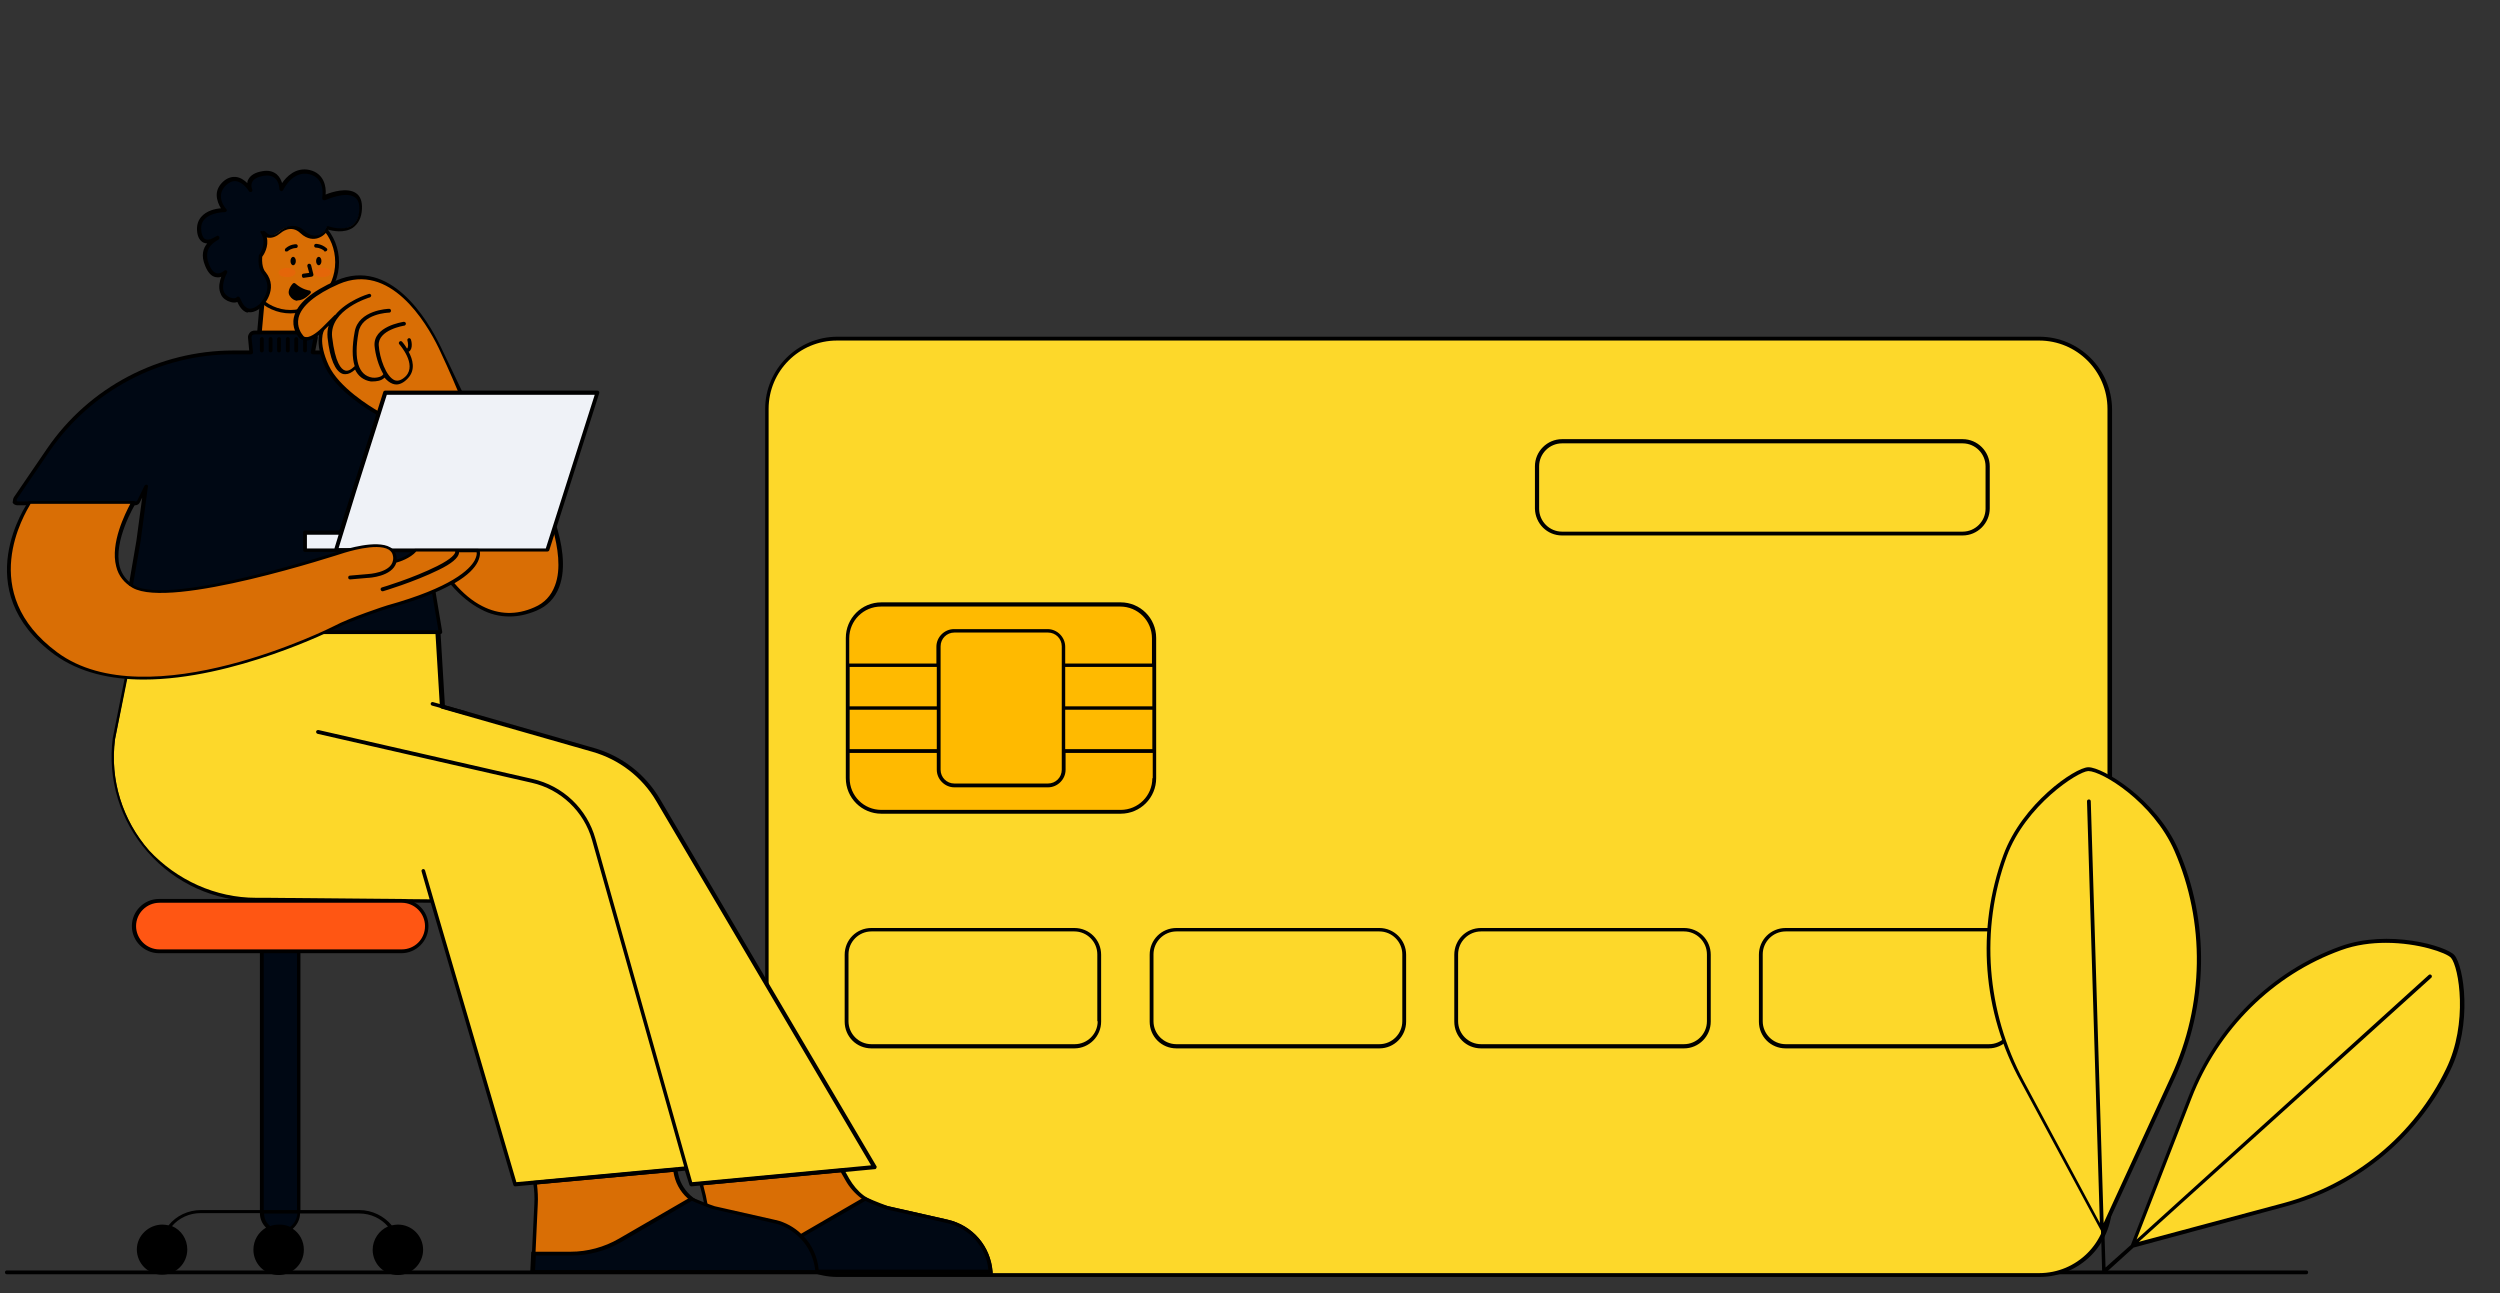 <?xml version="1.0" encoding="utf-8"?>
<!-- Generator: Adobe Illustrator 25.3.1, SVG Export Plug-In . SVG Version: 6.00 Build 0)  -->
<svg version="1.1" id="Layer_1" xmlns="http://www.w3.org/2000/svg" xmlns:xlink="http://www.w3.org/1999/xlink" x="0px" y="0px"
	 viewBox="0 0 654.1 338.3" style="enable-background:new 0 0 654.1 338.3;" xml:space="preserve">
<rect x="0" y="0" width="654.1" height="338.3" fill="#333333" stroke="none"/>
<style type="text/css">
	.st0{fill-rule:evenodd;clip-rule:evenodd;}
	.st1{fill-rule:evenodd;clip-rule:evenodd;fill:#FDD82A;}
	.st2{fill-rule:evenodd;clip-rule:evenodd;fill:#FFBA00;}
	.st3{fill-rule:evenodd;clip-rule:evenodd;fill:#D96E05;}
	.st4{fill-rule:evenodd;clip-rule:evenodd;fill:#000814;}
	.st5{fill-rule:evenodd;clip-rule:evenodd;fill:#FF5613;}
	.st6{opacity:0.3;fill-rule:evenodd;clip-rule:evenodd;fill:#FF5613;enable-background:new    ;}
	.st7{fill-rule:evenodd;clip-rule:evenodd;fill:#EFF2F7;}
</style>
<g id="Master_x2F_Scenes_x2F_Payment">
	<path id="Floor" class="st0" d="M603.4,333.4H1.8c-0.3,0-0.5-0.2-0.5-0.5s0.2-0.5,0.5-0.5h601.6c0.3,0,0.5,0.2,0.5,0.5
		S603.7,333.4,603.4,333.4"/>
	<g id="Payment" transform="translate(281, 228) scale(1 1)">
		<g id="Payment_x2F_Credit_Card">
			<g id="Credit-Card" transform="translate(100, 115)">
				<path class="st1" d="M152.6-9.4h-314.5c-10.2,0-18.4-8.2-18.4-18.4v-208.2c0-10.2,8.2-18.4,18.4-18.4h314.5
					c10.2,0,18.4,8.2,18.4,18.4v208.2C171-17.6,162.7-9.4,152.6-9.4"/>
				<path id="Fill-3" class="st2" d="M-87.8-130.6h-62.6c-4.9,0-8.8-3.9-8.8-8.8v-36.7c0-4.9,3.9-8.8,8.8-8.8h62.6
					c4.9,0,8.8,3.9,8.8,8.8v36.7C-79-134.5-83-130.6-87.8-130.6"/>
				<path id="Fill-5" class="st0" d="M-79.5-169.4h-22.8v-4.4c0-2.5-2.1-4.6-4.6-4.6h-24.5c-2.5,0-4.6,2.1-4.6,4.6v4.4h-22.8v-6.6
					c0-4.6,3.7-8.3,8.3-8.3h62.6c4.6,0,8.3,3.7,8.3,8.3V-169.4z M-102.3-158.2h22.8v-10.3h-22.8V-158.2z M-102.3-147h22.8v-10.3
					h-22.8V-147z M-134.9-141.6v-32.3c0-2,1.6-3.6,3.6-3.6h24.5c2,0,3.6,1.6,3.6,3.6v32.3c0,2-1.6,3.6-3.6,3.6h-24.5
					C-133.3-138-134.9-139.6-134.9-141.6L-134.9-141.6z M-79.5-139.4c0,4.6-3.7,8.3-8.3,8.3h-62.6c-4.6,0-8.3-3.7-8.3-8.3v-6.6h22.8
					v4.4c0,2.5,2.1,4.6,4.6,4.6h24.5c2.5,0,4.6-2.1,4.6-4.6v-4.4h22.8V-139.4z M-158.7-147h22.8v-10.3h-22.8V-147z M-158.7-158.2
					h22.8v-10.3h-22.8V-158.2z M-78.5-176.1c0-5.2-4.2-9.3-9.3-9.3h-62.6c-5.2,0-9.3,4.2-9.3,9.3v36.7c0,5.2,4.2,9.3,9.3,9.3h62.6
					c5.2,0,9.3-4.2,9.3-9.3V-176.1z M145.4-75.8c0,3.3-2.7,6-6,6H86.2c-3.3,0-6-2.7-6-6v-17.5c0-3.3,2.7-6,6-6h53.1c3.3,0,6,2.7,6,6
					V-75.8z M139.3-100.2H86.2c-3.9,0-7,3.1-7,7v17.5c0,3.9,3.1,7,7,7h53.1c3.9,0,7-3.2,7-7v-17.5
					C146.4-97.1,143.2-100.2,139.3-100.2L139.3-100.2z M65.6-75.8c0,3.3-2.7,6-6,6H6.5c-3.3,0-6-2.7-6-6v-17.5c0-3.3,2.7-6,6-6h53.1
					c3.3,0,6,2.7,6,6V-75.8z M59.6-100.2H6.5c-3.9,0-7,3.1-7,7v17.5c0,3.9,3.1,7,7,7h53.1c3.9,0,7-3.2,7-7v-17.5
					C66.6-97.1,63.5-100.2,59.6-100.2L59.6-100.2z M-14.1-75.8c0,3.3-2.7,6-6,6h-53.1c-3.3,0-6-2.7-6-6v-17.5c0-3.3,2.7-6,6-6h53.1
					c3.3,0,6,2.7,6,6V-75.8z M-20.1-100.2h-53.1c-3.9,0-7,3.1-7,7v17.5c0,3.9,3.1,7,7,7h53.1c3.9,0,7-3.2,7-7v-17.5
					C-13.1-97.1-16.3-100.2-20.1-100.2L-20.1-100.2z M-93.8-75.8c0,3.3-2.7,6-6,6H-153c-3.3,0-6-2.7-6-6v-17.5c0-3.3,2.7-6,6-6h53.1
					c3.3,0,6,2.7,6,6V-75.8z M-99.9-100.2H-153c-3.9,0-7,3.1-7,7v17.5c0,3.9,3.1,7,7,7h53.1c3.9,0,7-3.2,7-7v-17.5
					C-92.9-97.1-96-100.2-99.9-100.2L-99.9-100.2z M21.7-221c0-3.3,2.7-6,6-6h104.8c3.3,0,6,2.7,6,6v11.1c0,3.3-2.7,6-6,6H27.7
					c-3.3,0-6-2.7-6-6V-221z M27.7-202.9h104.8c3.9,0,7.1-3.2,7.1-7.1V-221c0-3.9-3.2-7.1-7.1-7.1H27.7c-3.9,0-7.1,3.2-7.1,7.1v11.1
					C20.7-206,23.8-202.9,27.7-202.9L27.7-202.9z M170.4-27.8c0,9.9-8,17.9-17.9,17.9h-314.5c-9.9,0-17.9-8-17.9-17.9v-208.2
					c0-9.9,8-17.9,17.9-17.9h314.5c9.9,0,17.9,8,17.9,17.9V-27.8z M152.6-254.9h-314.5c-10.4,0-18.9,8.5-18.9,18.9v208.2
					c0,10.4,8.5,18.9,18.9,18.9h314.5c10.5,0,19-8.5,19-18.9v-208.2C171.5-246.4,163-254.9,152.6-254.9L152.6-254.9z"/>
			</g>
		</g>
	</g>
	
		<g id="Plant" transform="translate(725.5, 404.5) scale(-1, 1) translate(-725.5, -404.5) translate(584, 220) scale(0.99 1.003)">
		<g id="Plant_x2F_Small_Leaves">
			<g id="Small-Leaves" transform="translate(41, 235.001)">
				<path id="Fill-1" class="st1" d="M216.2-207c-12.8-4.6-27.7,0.1-29.5,2.2c-2.2,2.4-4.8,17.4,1.2,29.6
					c8.6,17.5,24.5,30.2,43.3,35.3l40.2,10.7L256.1-168C249-186.1,234.5-200.5,216.2-207 M304.9-231.2c-5-13.5-18.9-22.4-21.9-22.5
					c-3.5-0.1-17.4,7.9-23.3,21.1c-8.4,18.9-7.9,40.6,0.9,59.3l18.7,40l21.1-38.8C310.2-190.2,312.1-211.8,304.9-231.2"/>
				<path id="Fill-3_1_" class="st0" d="M279.8-135.3l3.4-110c0-0.3-0.2-0.5-0.5-0.5h0c-0.3,0-0.5,0.2-0.5,0.5l-3.4,110L261-173.5
					c-8.8-18.8-9.1-40.3-0.9-58.9c5.7-12.8,19.2-20.8,22.7-20.8c0,0,0,0,0.1,0c2.7,0.1,16.5,8.9,21.5,22.2
					c7.1,19.1,5.4,40.5-4.5,58.7L279.8-135.3z M231.3-140.5c-18.9-5-34.6-17.8-43-35c-5.9-11.9-3.4-26.6-1.3-29
					c1.2-1.3,8.6-3.9,17.2-3.9c3.8,0,7.9,0.5,11.8,1.9c18,6.4,32.5,20.6,39.6,38.7l14.5,36.8L192.9-200c-0.2-0.2-0.5-0.2-0.7,0
					c-0.2,0.2-0.2,0.5,0,0.7l77.3,68.9L231.3-140.5z M305.3-231.3c-5-13.4-18.9-22.8-22.4-22.9c0,0,0,0-0.1,0
					c-3.7,0-17.8,8.2-23.7,21.4c-8.4,18.9-8,40.6,0.9,59.7l18.6,39.9l-0.3,9.5l-6.7-5.9l-15.2-38.6c-7.3-18.5-21.9-32.8-40.2-39.3
					c-12.7-4.5-27.9-0.1-30.1,2.3c-2.5,2.9-4.9,18,1.1,30.1c8.6,17.4,24.5,30.4,43.6,35.5l40.1,10.7l7.5,6.7c0,0,0,0,0.1,0
					c0,0,0,0,0.1,0c0,0,0.1,0,0.1,0c0,0,0,0,0.1,0h0c0.1,0,0.1,0,0.2,0c0,0,0,0,0,0c0,0,0.1-0.1,0.1-0.1c0,0,0,0,0,0c0,0,0,0,0-0.1
					c0,0,0-0.1,0.1-0.1c0,0,0-0.1,0-0.1c0,0,0,0,0-0.1l0.3-10.6l21.1-38.7C310.9-190.3,312.5-212,305.3-231.3L305.3-231.3z"/>
			</g>
		</g>
	</g>
	
		<g id="Master_x2F_Character_x2F_Sitting_1_" transform="translate(270.402, 355) scale(-1, 1) translate(-270.402, -355) translate(70.402, 123) scale(1 1)">
		<g id="Master_x2F_Character_x2F_Sitting">
			<g id="Lower_Body_Sitting" transform="translate(17, 227) scale(1 1)">
				<g id="Lower_Body_Sitting_x2F_Office_Chair">
					<g id="Office-Chair" transform="translate(12, 69)">
						<path id="Pants" class="st1" d="M405.7-254.4h-79l-1.2,20.3l-39.5,11.3c-7.1,2-13.2,6.8-17,13.2l-56.6,96l48,4.5l1.3-4.2
							l44.8,4.2l21.7-74.1l43.2-0.4h2.9c22.5,0,39.9-19.8,37-42.1L405.7-254.4z"/>
						<path id="Skin" class="st3" d="M301.5-109.6l-36.7-3.4l-0.3,1.4c-0.6,2.5-2,4.7-4,6.2c-1.1,0.9-2.4,1.5-3.8,1.9
							c0.3-2,0.7-4,1.3-5.9l-36.9-3.5l-1.3,2.4c-1,1.8-2.3,3.3-3.9,4.6v0c-1.7,1.3-3.7,2.3-5.8,2.7l-16.3,3.7
							c-6.3,1.4-10.9,6.8-11.4,13.2H302l-0.8-17.7C301.1-105.8,301.2-107.7,301.5-109.6"/>
						<path id="Fill-5_1_" class="st0" d="M182.8-86.7h118.7l-0.8-17.2c-0.1-1.7,0-3.5,0.2-5.2l-35.7-3.3l-0.2,1
							c-0.6,2.6-2.1,4.9-4.2,6.5c-1.2,0.9-2.5,1.6-4,2l-0.7,0.2l0.1-0.8c0.3-1.8,0.7-3.6,1.2-5.4l-36-3.4l-1.2,2.1
							c-1,1.8-2.4,3.4-4.1,4.7c-1.8,1.4-3.9,2.3-6,2.8L193.7-99C187.8-97.6,183.4-92.8,182.8-86.7L182.8-86.7z M302.5-85.7H181.7
							l0-0.5c0.5-6.7,5.2-12.2,11.8-13.7l16.3-3.7c2-0.5,4-1.4,5.6-2.6c1.6-1.2,2.8-2.7,3.8-4.4l1.5-2.7l37.9,3.6l-0.2,0.6
							c-0.5,1.6-0.9,3.3-1.2,5c1.1-0.4,2-0.9,2.9-1.6c1.9-1.5,3.3-3.6,3.8-5.9l0.4-1.9l37.7,3.5l-0.1,0.5c-0.3,1.8-0.4,3.7-0.3,5.5
							L302.5-85.7z"/>
						<path id="Fill-7" class="st0" d="M319.7-231.9c-0.2,0-0.4-0.1-0.5-0.4c-0.1-0.3,0.1-0.5,0.3-0.6l8.6-2.4
							c0.3-0.1,0.5,0.1,0.6,0.3c0.1,0.3-0.1,0.5-0.3,0.6l-8.6,2.4C319.8-231.9,319.7-231.9,319.7-231.9"/>
						<path id="Fill-9" class="st0" d="M374.4-184.1h-2.9l-42.5,0.4l2.1-7.3c0.1-0.3-0.1-0.5-0.3-0.6c-0.3-0.1-0.5,0.1-0.6,0.3
							l-4,13.7c0,0,0,0,0,0l-19.9,67.9l-43.9-4.1l24.1-85.4c2.1-7.5,8.2-13.3,15.8-15l56-12.8c0.3-0.1,0.4-0.3,0.4-0.6
							c-0.1-0.3-0.3-0.4-0.6-0.4l-56,12.8c-8,1.8-14.3,7.8-16.5,15.7l-25.3,89.8l-46.8-4.4l56.2-95.3c3.7-6.3,9.7-10.9,16.7-12.9
							l39.5-11.3c0.2-0.1,0.3-0.2,0.4-0.4l1.2-19.8h78.1l5.7,28.2c1.4,10.5-1.9,21.1-8.9,29.1C395.1-188.7,385-184.1,374.4-184.1z
							 M406.2-254.5c0-0.2-0.2-0.4-0.5-0.4h-79c-0.3,0-0.5,0.2-0.5,0.5l-1.2,19.9L286-223.3c-7.3,2.1-13.4,6.8-17.3,13.4l-56.6,96
							c-0.1,0.1-0.1,0.3,0,0.5c0.1,0.2,0.2,0.3,0.4,0.3l48,4.5c0,0,0,0,0,0c0,0,0,0,0,0c0,0,0,0,0,0c0.1,0,0.2,0,0.3-0.1
							c0,0,0,0,0,0c0.1-0.1,0.1-0.1,0.2-0.2l1.2-3.8l44.4,4.1c0,0,0,0,0,0c0.2,0,0.4-0.1,0.5-0.4l21.6-73.8l42.8-0.4h2.9
							c10.9,0,21.2-4.7,28.4-12.9c7.2-8.2,10.5-19,9.1-29.8L406.2-254.5z"/>
						<path id="Shoes" class="st4" d="M301.8-91H292c-4.5,0-8.9-1.2-12.8-3.5l-18.7-10.9c-2.3,1.1-6,2.4-6,2.4L239-99.5
							c-2.8,0.6-5.2,2-7.1,3.9l-16.8-9.8c-2.3,1.1-6,2.4-6,2.4l-15.5,3.5c-6.3,1.4-10.9,6.8-11.4,13.2h45.4v0v0H302L301.8-91z"/>
						<path id="Combined-Shape" class="st0" d="M260.5-105.9l19,11c3.8,2.2,8.2,3.4,12.6,3.4h10.3l0.3,5.8H181.7l0-0.5
							c0.5-6.7,5.2-12.2,11.8-13.7l15.5-3.5c0,0,3.6-1.3,5.9-2.4l0.2-0.1l16.7,9.7c1.8-1.7,4.1-3,6.6-3.6c0,0,0.1,0,0.1,0
							c0.1,0,0.3-0.1,0.4-0.1l15.5-3.5c0,0,2.4-0.8,4.5-1.7c0.5-0.2,1-0.4,1.4-0.6L260.5-105.9z M215-104.8
							c-2.3,1.1-5.6,2.3-5.8,2.3L193.7-99c-5.9,1.3-10.3,6.2-10.9,12.2l44.4,0c0.3-3.3,1.7-6.4,3.9-8.7L215-104.8z M260.4-104.8
							c-0.1,0-0.2,0.1-0.3,0.1c-0.9,0.4-1.8,0.8-2.7,1.1c-0.1,0-0.2,0.1-0.2,0.1c-0.3,0.1-0.5,0.2-0.8,0.3c-0.4,0.1-0.7,0.3-1,0.4
							c0,0,0,0-0.1,0c-0.2,0.1-0.4,0.2-0.6,0.2c0,0,0,0,0,0c-0.1,0-0.1,0-0.1,0L239.1-99l-0.4,0.1c0,0,0,0-0.1,0
							c-2.4,0.6-4.6,1.9-6.4,3.7l-0.3,0.3l0,0c-2.1,2.2-3.4,5-3.8,8.2l73.3,0l-0.2-3.8H292c-4.6,0-9.1-1.2-13.1-3.5L260.4-104.8z"/>
						<path id="Fill-17" class="st5" d="M399.7-170.1h-63.4c-3.6,0-6.6-2.9-6.6-6.6s2.9-6.6,6.6-6.6h63.4c3.6,0,6.6,2.9,6.6,6.6
							S403.4-170.1,399.7-170.1"/>
						<path id="Fill-19" class="st4" d="M368-96.7L368-96.7c-2.7,0-4.8-2.2-4.8-4.8v-68.6h9.6v68.6C372.8-98.9,370.7-96.7,368-96.7"
							/>
						<path id="Fill-21" class="st0" d="M370.7-98.2c-0.7-0.3-1.5-0.4-2.4-0.4c-1,0-2,0.2-2.8,0.6c-1.1-0.8-1.8-2.1-1.9-3.5h8.7
							C372.3-100.1,371.7-99,370.7-98.2L370.7-98.2z M363.7-102.4h8.7v-67.2h-8.7V-102.4z M330.2-176.7c0-3.3,2.7-6.1,6.1-6.1h63.4
							c3.3,0,6.1,2.7,6.1,6.1c0,3.3-2.7,6.1-6.1,6.1h-63.4C332.9-170.6,330.2-173.3,330.2-176.7L330.2-176.7z M398.9-98.6
							c-0.6,0-1.1,0.1-1.6,0.2c-2-2.5-5.1-4-8.5-4h-15.4v-67.2h26.4c3.9,0,7.1-3.2,7.1-7.1s-3.2-7.1-7.1-7.1h-63.4
							c-3.9,0-7.1,3.2-7.1,7.1s3.2,7.1,7.1,7.1h26.4v67.2h-15.4c-3.4,0-6.5,1.6-8.5,4c-0.5-0.1-1.1-0.2-1.6-0.2
							c-3.7,0-6.6,3-6.6,6.6s3,6.6,6.6,6.6c3.7,0,6.6-3,6.6-6.6c0-2.7-1.7-5.1-4-6.1c1.8-2.1,4.5-3.4,7.5-3.4h15.5
							c0,1.6,0.8,3,1.9,4c-1.8,1.2-2.9,3.2-2.9,5.5c0,3.7,3,6.6,6.6,6.6c3.7,0,6.6-3,6.6-6.6c0-2.5-1.3-4.6-3.3-5.8
							c1-1,1.6-2.3,1.6-3.8h15.5c3,0,5.7,1.3,7.5,3.4c-2.4,1-4,3.4-4,6.1c0,3.7,3,6.6,6.6,6.6c3.7,0,6.6-3,6.6-6.6
							S402.5-98.6,398.9-98.6L398.9-98.6z"/>
					</g>
				</g>
			</g>
			<g id="Head" transform="translate(193, 182) scale(1 1)">
				<g id="Head_x2F_Embarrassed">
					<path id="Path-2" class="st3" d="M194.2-211.2c2.4-1.7,3.3-6.1,2.9-13.2c3.7,1.9,7.6,1.3,11.7-2l1.4,15.1
						c-2.8,3.6-5.7,5.2-8.7,4.8C198.6-206.8,196.1-208.4,194.2-211.2z"/>
					<path id="Path-2-Copy" d="M208.5-227.8c-3.9,3.3-7.6,4-11.2,2c-0.3-0.2-0.7,0.1-0.7,0.6c0.4,7.2-0.5,11.6-2.7,13.3
						c-0.2,0.2-0.3,0.6-0.1,0.8c2,3,4.6,4.8,7.7,5.1c3.1,0.4,6.2-1.4,9.1-5.2c0.1-0.1,0.1-0.3,0.1-0.4l-1.4-15.7
						C209.2-227.8,208.8-228,208.5-227.8z M208.2-225.9l1.3,14.3l0.1-0.2c-2.7,3.6-5.5,5.1-8.3,4.8l-0.3,0c-2.5-0.4-4.5-1.7-6.2-4
						l-0.1-0.2l0.1-0.1c2-2,2.9-6,2.7-12.2l0-0.6l0.1,0.1c3.3,1.4,6.8,0.8,10.4-1.8L208.2-225.9z"/>
					<g id="Embarrassed" transform="translate(7, 5)">
						<path id="Skin_1_" class="st3" d="M194.4-228.5c-6.7,0-12.2-5.8-12.2-13c0-7.2,5.5-13,12.2-13c6.7,0,12.2,5.8,12.2,13
							C206.6-234.3,201.1-228.5,194.4-228.5z"/>
						<path id="Fill-3_2_" class="st0" d="M194.4-253.9c-6.5,0-11.7,5.6-11.7,12.5c0,6.9,5.3,12.5,11.7,12.5
							c6.5,0,11.7-5.6,11.7-12.5C206.1-248.3,200.9-253.9,194.4-253.9 M194.4-228c-7,0-12.7-6-12.7-13.4s5.7-13.4,12.7-13.4
							c7,0,12.7,6,12.7,13.4S201.4-228,194.4-228"/>
						<path id="Fill-9_1_" class="st0" d="M191-237.3C191-237.3,190.9-237.3,191-237.3l-2.1-0.3c-0.1,0-0.3-0.1-0.4-0.2
							c-0.1-0.1-0.1-0.3-0.1-0.4l0.6-2.4c0.1-0.3,0.3-0.4,0.6-0.4c0.3,0.1,0.4,0.3,0.4,0.6l-0.5,1.8l1.5,0.2c0.3,0,0.5,0.3,0.4,0.6
							C191.4-237.5,191.2-237.3,191-237.3"/>
						<path id="Fill-11" class="st0" d="M194.4-241.7c0,0.6-0.3,1.1-0.7,1.1c-0.4,0-0.7-0.5-0.7-1.1s0.3-1.1,0.7-1.1
							C194.1-242.8,194.4-242.3,194.4-241.7"/>
						<path id="Fill-13" class="st0" d="M187.7-241.7c0,0.6-0.3,1.1-0.7,1.1s-0.7-0.5-0.7-1.1s0.3-1.1,0.7-1.1
							S187.7-242.3,187.7-241.7"/>
						<path id="Fill-15" class="st0" d="M195.4-244.2c-0.1,0-0.2,0-0.3-0.1c-1-0.8-2-0.8-2.1-0.8c-0.3,0-0.5-0.2-0.5-0.5
							c0-0.3,0.2-0.5,0.5-0.5c0.1,0,1.5,0,2.7,1.1c0.2,0.2,0.2,0.5,0.1,0.7C195.7-244.2,195.6-244.2,195.4-244.2"/>
						<path id="Fill-17_1_" class="st0" d="M185.3-244.2c-0.1,0-0.3-0.1-0.4-0.2c-0.2-0.2-0.2-0.5,0.1-0.7c1.3-1.1,2.7-1.1,2.7-1.1
							c0.3,0,0.5,0.2,0.5,0.5c0,0.3-0.2,0.5-0.5,0.5c0,0,0,0,0,0c-0.1,0-1.1,0-2.1,0.8C185.6-244.2,185.5-244.2,185.3-244.2"/>
						<path id="Fill-19_1_" class="st0" d="M193.5-235.5c-1.9,1.8-3.9,2-3.9,2s2.9,3.2,4.6,0.6C194.9-234,193.5-235.5,193.5-235.5"
							/>
						<path id="Fill-21_1_" class="st0" d="M190.6-233.3c0.6,0.4,1.3,0.9,2,0.8c0.5,0,0.9-0.3,1.2-0.8c0.3-0.4-0.1-1.1-0.4-1.6
							C192.3-234,191.3-233.5,190.6-233.3 M192.5-231.4c-1.7,0-3.2-1.7-3.3-1.8c-0.1-0.1-0.2-0.3-0.1-0.5c0.1-0.2,0.2-0.3,0.4-0.3
							c0,0,1.8-0.2,3.6-1.8c0.2-0.2,0.5-0.2,0.7,0c0.1,0.1,1.7,1.8,0.8,3.2c-0.5,0.8-1.2,1.2-1.9,1.3
							C192.6-231.4,192.6-231.4,192.5-231.4"/>
						<path id="Combined-Shape_1_" class="st6" d="M195.3-239.9c1.2,0,2.2,0.5,2.2,1.2s-1,1.2-2.2,1.2c-1.2,0-2.2-0.5-2.2-1.2
							S194-239.9,195.3-239.9z M186-239.9c1.2,0,2.2,0.5,2.2,1.2s-1,1.2-2.2,1.2s-2.2-0.5-2.2-1.2S184.8-239.9,186-239.9z"/>
					</g>
				</g>
			</g>
			<g id="Hair_1_" transform="translate(144, 149) scale(1 1)">
				<g id="Hair_x2F_Short_Curly">
					<g id="Short-Curly" transform="translate(50, 27)">
						<path id="Hair" class="st4" d="M207.8-238.4c0,0-1.7,2.5-4.5,0c0,0-3-2.8-5.9,0c-2.9,2.8-6.2,0.7-6.5-1.2c0,0-8.2,2.9-8.7-4.8
							c-0.5-7.7,9.7-3,9.7-3s-1.2-5.6,3.6-6.8c4.8-1.2,7.5,4.3,7.5,4.3s0-4.8,4.8-4c4.8,0.8,3.3,4.2,3.3,4.2s3.1-5,6.6-1.7
							c3.5,3.3,0,7,0,7s7.6,0,6.6,5.8c-0.7,4.5-4.7,1.5-4.7,1.5c-0.1,0.3,4.8,1.8,2.7,7.2c-1.8,4.6-4.8,1.8-4.8,1.8s2.9,5.2-0.7,7
							c0,0-1.8,1-2.7,0c0,0-1.6,5.6-5.9,1.9c0,0-4.3-4.2-0.9-8.4c0,0,1.3-1.2,1-4.5C208.3-232,205.6-235.1,207.8-238.4"/>
						<path id="Fill-3_3_" class="st0" d="M208.2-238.1c-1.9,2.9,0.4,5.7,0.4,5.8c0.1,0.1,0.1,0.2,0.1,0.3c0.4,3.5-1.1,4.8-1.1,4.9
							c-3,3.8,0.8,7.5,0.9,7.7c1.1,0.9,2.1,1.3,2.9,1.1c1.5-0.4,2.1-2.7,2.2-2.7c0.1-0.2,0.2-0.3,0.4-0.4c0.2,0,0.4,0,0.5,0.2
							c0.5,0.5,1.7,0.1,2-0.1c0.7-0.4,1.2-0.9,1.4-1.6c0.6-2-0.9-4.7-0.9-4.7c-0.1-0.2-0.1-0.5,0.1-0.6c0.2-0.2,0.5-0.1,0.6,0
							c0,0,1,0.9,2,0.7c0.8-0.2,1.5-1,2-2.3c1.6-4-1-5.6-2.1-6.3c-0.4-0.2-0.7-0.4-0.6-0.8c0-0.2,0.2-0.3,0.3-0.4
							c0.2-0.1,0.3,0,0.5,0.1c0.5,0.3,1.9,1.2,2.8,0.8c0.6-0.2,0.9-0.9,1.1-1.9c0.2-1.3,0-2.4-0.7-3.2c-1.7-2-5.4-2-5.4-2
							c-0.2,0-0.4-0.1-0.5-0.3c-0.1-0.2,0-0.4,0.1-0.5c0.1-0.1,3.1-3.4,0-6.3c-0.8-0.7-1.6-1.1-2.5-1c-1.9,0.2-3.4,2.5-3.4,2.6
							c-0.1,0.2-0.4,0.3-0.7,0.2c-0.2-0.1-0.3-0.4-0.2-0.6c0,0,0.5-1,0-2c-0.4-0.8-1.4-1.3-2.9-1.6c-1.3-0.2-2.3,0-3,0.6
							c-1.2,1-1.2,2.9-1.2,2.9c0,0.2-0.2,0.4-0.4,0.5c-0.2,0.1-0.5-0.1-0.6-0.3c-0.1-0.2-2.5-5.2-6.9-4.1c-4.3,1.1-3.3,6-3.3,6.2
							c0,0.2,0,0.4-0.2,0.5c-0.1,0.1-0.4,0.1-0.5,0.1c-0.1,0-5.4-2.5-7.8-0.8c-0.9,0.6-1.3,1.7-1.2,3.3c0.1,2,0.8,3.3,1.9,4.1
							c2.3,1.5,6,0.3,6.1,0.2c0.1,0,0.3,0,0.4,0c0.1,0.1,0.2,0.2,0.2,0.3c0.1,0.7,0.9,1.6,2,2c1.2,0.4,2.5,0,3.6-1
							c2.6-2.5,5.4-1.1,6.6,0c0.8,0.7,1.6,1.1,2.3,1c0.9-0.1,1.4-0.9,1.5-0.9c0.2-0.2,0.5-0.3,0.7-0.1
							C208.3-238.7,208.4-238.4,208.2-238.1L208.2-238.1C208.2-238.1,208.2-238.1,208.2-238.1L208.2-238.1
							C208.2-238.1,208.2-238.1,208.2-238.1L208.2-238.1C208.2-238.1,208.2-238.1,208.2-238.1L208.2-238.1
							C208.2-238.1,208.2-238.1,208.2-238.1L208.2-238.1C208.2-238.1,208.2-238.1,208.2-238.1L208.2-238.1
							C208.2-238.1,208.2-238.1,208.2-238.1C208.2-238.1,208.2-238.1,208.2-238.1L208.2-238.1L208.2-238.1
							C208.2-238.1,208.2-238.1,208.2-238.1C208.2-238.1,208.2-238.1,208.2-238.1 M210.9-217.3c-0.9,0-2-0.5-3-1.4
							c-0.1-0.1-4.6-4.6-1-9.1c0.1-0.1,1.1-1.1,0.9-4c-0.4-0.5-1.8-2.7-1.2-5.1c-0.2,0.1-0.3,0.1-0.5,0.1c-1,0.1-2-0.3-3.1-1.2
							c-0.1-0.1-2.7-2.4-5.2,0c-1.9,1.8-3.7,1.6-4.6,1.3c-1.2-0.4-2.2-1.3-2.6-2.2c-1.2,0.3-4.2,1-6.5-0.5c-1.4-1-2.3-2.6-2.4-4.9
							c-0.1-2,0.4-3.4,1.6-4.2c2.3-1.5,6.2-0.3,7.9,0.4c-0.2-2.2,0.5-5.5,4.1-6.4c3.7-0.9,6.2,1.8,7.3,3.4c0.2-0.7,0.6-1.6,1.4-2.3
							c1-0.8,2.2-1.1,3.8-0.8c1.8,0.3,3,1,3.6,2.1c0.2,0.3,0.3,0.7,0.3,1c0.7-0.7,1.8-1.5,3-1.6c1.2-0.1,2.3,0.3,3.3,1.2
							c1.1,1,1.7,2.2,1.7,3.5c0,1.4-0.6,2.7-1.1,3.5c1.4,0.1,3.8,0.6,5.2,2.3c0.9,1.1,1.2,2.4,1,4c-0.2,1.4-0.8,2.3-1.7,2.7
							c-0.3,0.1-0.6,0.2-0.9,0.2c1,1.2,1.7,3.1,0.5,5.9c-0.7,1.7-1.6,2.7-2.7,2.9c-0.6,0.1-1.1,0.1-1.5-0.1c0.4,1.1,0.8,2.7,0.3,4.1
							c-0.3,1-0.9,1.7-1.9,2.2c-0.1,0-1.5,0.8-2.6,0.3c-0.4,0.9-1.2,2.4-2.6,2.8C211.5-217.4,211.2-217.3,210.9-217.3"/>
					</g>
				</g>
			</g>
			<g id="Accesories" transform="translate(193, 182) scale(1 1)">
				<g id="Accesories_x2F_No_Accesory">
				</g>
			</g>
			<g id="Facial_Hair" transform="translate(193, 182) scale(1 1)">
				<g id="Facial_Hair_x2F_No_Facial_Hair">
				</g>
			</g>
			<g id="Upper_Body" transform="translate(58, 111) scale(1 1)">
				<g id="Upper_Body_x2F_Computer">
					<g id="Computer" transform="translate(74, 93)">
						<path id="Laptop" class="st7" d="M235.9-183c2.3-2.2,8.6-0.7,11.3,0h11.4v-4.6h-9.3l-11.6-36.6h-55.5l13.1,41.2H235.9z"/>
						<path id="Blouse" class="st4" d="M224.9-172.2c3.1,1.3,7.1,2.7,12,4.1c0,0,9.7,3.2,13.8,5.4c0.4,0.2,1.3,0.6,2.5,1.2l0,0
							h-30.1L224.9-172.2z M271.7-240c0.7,0,1.3,0.6,1.3,1.3l0,0.1l-0.4,3.8h4.7c19.2,0,37.1,9.4,48.1,25l0.3,0.5l8.6,12.6
							c0.4,0.6,0,1.3-0.6,1.4l-0.1,0h-30.9c-0.3,0-0.6-0.1-0.7-0.4l-0.1-0.1l-1.9-3.9l1.9,14.2l2,11.9c-0.1,0.1-0.3,0.2-0.4,0.3
							c-10,5.6-55.1-9.3-55.1-9.3s-0.4-0.1-1-0.3l-0.2,0h11.4v-4.6h-9.3l-9.9-31.2c1.9-1.1,10.4-6.2,13.3-12.3
							c0.6-1.3,1-2.4,1.3-3.5l0.1-0.3h2.5l-0.7-3.7c0-0.2,0-0.4,0-0.6c1.2,0.8,2.7,1.3,3.6,0.3c0.2-0.3,0.5-0.6,0.7-0.9l0.1-0.2
							H271.7z M235.9-183c-0.4,0.4-0.7,0.9-0.8,1.5c-0.1,0.6-0.1,1.1,0,1.5c0,0-3.4-0.8-5.2-2.8l-0.2-0.2H235.9z"/>
						<path id="Skin_2_" class="st3" d="M239.4-218.8c1.9-1.1,10.4-6.2,13.3-12.3c3.2-6.9,1-9.8,1-9.8s4.1,4.1,5.8,2
							c1.8-2,4.5-8.2-9.5-14.2c-14-6.1-23.7,10.9-26.7,17c-0.9,1.9-3.1,6.5-5.7,11.9h20.1L239.4-218.8z M330.6-195.4h-27.2
							c0,0,10,16.4,0,22c-10,5.6-55.1-9.3-55.1-9.3s-12.2-4-13.2,1.1c-0.1,0.6-0.1,1.1,0,1.5c0,0-3.7-0.8-5.4-3h-34.4l-2-6.1
							c-2.1,7-3.7,17.8,5,21.5c8.7,3.8,16,0,21.9-7c3.5,2,8.8,4.2,16.8,6.4c0,0,9.7,3.2,13.8,5.4c4.1,2.2,49.9,23.9,72.9,6.8
							C346.8-173,330.6-195.4,330.6-195.4L330.6-195.4z"/>
						<path id="Fill-11_1_" class="st0" d="M255.4-239.4c-0.1,0.3-0.2,0.7-0.1,1l0.6,3.1h-1.8c-0.1,0.3-0.1,0.7-0.2,1h2.7
							c0.1,0,0.3-0.1,0.4-0.2c0.1-0.1,0.1-0.3,0.1-0.4l-0.7-3.7c0-0.1,0-0.2,0-0.3C256-239.1,255.7-239.2,255.4-239.4"/>
						<path id="Fill-13_1_" class="st0" d="M217.2-224.2h0.3c0.1-0.1,0.1-0.2,0.2-0.3C217.5-224.4,217.4-224.3,217.2-224.2"/>
						<path id="Fill-15_1_" class="st0" d="M223.6-235.9c3.4-7,12.8-22.5,26.1-16.8c6.2,2.7,9.9,5.8,10.6,8.9c0.5,2.3-0.7,4-1.2,4.6
							c-0.2,0.3-0.5,0.4-0.8,0.4c-1.4,0.1-3.5-1.8-4.2-2.5v0l-3.2-3.2c-0.1-0.1-0.1-0.1-0.2-0.1c-3-3.7-8.4-5.4-8.8-5.5
							c-0.3-0.1-0.5,0.1-0.6,0.3s0.1,0.5,0.3,0.6c0.1,0,10.7,3.2,9.9,10.4c-0.8,6.8-2.4,8.4-3.3,8.7c-0.7,0.3-1.6-0.1-2.6-1.1
							c0.7-2.2,0.7-5.2,0-9c-1-5.7-8.7-6-9-6c-0.3,0-0.5,0.2-0.5,0.5s0.2,0.5,0.5,0.5c0.1,0,7.2,0.2,8,5.2c1.3,7.2,0,11.2-3.6,11.8
							c-0.6,0.1-2.4,0-2.9-0.9c0,0,0,0,0,0c1.3-2.2,2.1-5.2,2.3-7.4c0.4-5.1-7.2-6.2-7.6-6.3c-0.3,0-0.5,0.1-0.6,0.4
							c0,0.3,0.1,0.5,0.4,0.6c0.1,0,7,1.1,6.7,5.2c-0.2,3.2-1.9,8.2-4.2,9.1c-0.9,0.3-1.9-0.1-2.9-1.1c-2.9-3.1,1.6-8.2,1.7-8.3
							c0.2-0.2,0.2-0.5,0-0.7c-0.2-0.2-0.5-0.2-0.7,0c-0.1,0.1-0.7,0.8-1.3,1.8c-0.4-0.3-0.3-1.4-0.1-2.1c0.1-0.3-0.1-0.5-0.3-0.6
							c-0.3-0.1-0.5,0.1-0.6,0.3c-0.1,0.2-0.7,2.4,0.5,3.2c0,0,0,0,0.1,0c-1.1,2-1.9,4.8,0.2,7c1.1,1.2,2.2,1.6,3,1.6
							c0.4,0,0.7-0.1,1-0.2c0.8-0.3,1.5-0.9,2.1-1.6c0.8,0.9,2.3,1,3.1,1c0.3,0,0.5,0,0.5,0c1.9-0.3,3.3-1.4,4.1-3.1
							c0.9,0.8,1.7,1.2,2.5,1.2c0.3,0,0.6,0,0.8-0.1c1.9-0.7,3.3-3.9,3.9-9.5c0.1-1.1,0-2.2-0.3-3.1l1.1,1.1c0.2,0.2,1.8,3-1.1,9.3
							c-2.7,5.8-10.9,10.8-13,12l0.3,1c1.8-1,10.6-6.2,13.6-12.5c1.9-4.1,1.9-6.8,1.6-8.5c1,0.8,2.4,1.6,3.6,1.5
							c0.6,0,1.2-0.3,1.6-0.7c0.6-0.7,2-2.7,1.4-5.4c-0.8-3.5-4.5-6.7-11.1-9.6c-14-6.1-23.8,10-27.3,17.3
							c-0.9,1.9-3.2,6.6-5.8,12.1h1.1C220.6-229.5,222.7-234,223.6-235.9 M323.4-156.3c-23.7,17.5-71.9-6.6-72.4-6.9
							c-4.1-2.2-13.5-5.3-13.9-5.4c-16.9-4.7-21.6-9.4-22.9-11.8c-0.5-1-0.6-1.7-0.5-2.1h4.6c0,0.1,0,0.2,0,0.2
							c0.2,1.3,2,2.8,5.3,4.4c6.5,3.2,14.6,5.6,14.6,5.6c0,0,0.1,0,0.1,0c0.2,0,0.4-0.1,0.5-0.4c0.1-0.3-0.1-0.5-0.3-0.6
							c-0.1,0-8.1-2.4-14.5-5.6c-4-2-4.6-3.2-4.7-3.6c0-0.1,0-0.1,0-0.2h10.2c1.6,1.8,4.4,2.7,5.2,2.9c1.1,3.7,7.2,4,7.5,4l4.6,0.4
							c0,0,0,0,0,0c0.3,0,0.5-0.2,0.5-0.5c0-0.3-0.2-0.5-0.5-0.5l-4.6-0.4c-0.1,0-6-0.3-6.6-3.5c-0.1-0.4-0.1-0.9,0-1.3
							c0.1-0.7,0.5-1.2,1.1-1.6c3.2-1.9,11.4,0.8,11.5,0.8c1.9,0.6,45.5,14.9,55.5,9.2c2.2-1.3,3.7-3.1,4.3-5.6
							c1.6-6.1-2.4-13.9-3.7-16.4h26.1C331.9-192.6,344.7-172,323.4-156.3 M331-195.7c-0.1-0.1-0.2-0.2-0.4-0.2h-27.2
							c-0.2,0-0.3,0.1-0.4,0.3c-0.1,0.2-0.1,0.4,0,0.5c0.1,0.1,5.8,9.6,4.1,16.3c-0.6,2.2-1.9,3.8-3.8,5c-9.7,5.5-54.3-9.2-54.7-9.3
							c-0.4-0.1-8.7-2.8-12.3-0.7c-0.9,0.5-1.4,1.3-1.6,2.2c-0.1,0.3-0.1,0.6-0.1,1c-1.1-0.3-3.3-1.2-4.4-2.6
							c-0.1-0.1-0.2-0.2-0.4-0.2h-16.4c-0.2,0-0.4,0.1-0.5,0.3c0,0.1-0.4,1.3,0.5,3.1c0.8,1.6,2.5,3.5,6.1,5.6
							c-2.2,2.6-4.7,4.7-7.3,6c-4.3,2.2-8.9,2.4-13.6,0.3c-2.6-1.1-4.4-3-5.4-5.7c-1.7-4.4-0.7-10.1,0.5-14.6L193-190
							c-1.5,4.7-2.9,11.4-0.9,16.6c1.1,2.9,3.1,5,6,6.2c2.4,1,4.7,1.5,7,1.5c2.6,0,5.1-0.6,7.5-1.9c2.7-1.4,5.3-3.5,7.8-6.4
							c3.6,2,8.9,4.1,16.5,6.2c0.1,0,9.7,3.2,13.8,5.3c0.4,0.2,26.6,13.3,50.1,13.3c8.6,0,16.8-1.8,23.3-6.5
							C347.2-172.6,331.2-195.4,331-195.7"/>
						<path id="Fill-18" class="st0" d="M334.7-197l-8.6-12.6c-11-16.1-29.3-25.7-48.8-25.7h-4.1l0.3-3.2c0.1-0.5-0.1-1-0.4-1.4
							c-0.3-0.4-0.8-0.6-1.3-0.6h-11.2c-0.2,0.4-0.3,0.7-0.5,1h11.7c0.2,0,0.4,0.1,0.6,0.2c0.1,0.2,0.2,0.4,0.2,0.6l-0.4,3.8
							c0,0.1,0,0.3,0.1,0.4c0.1,0.1,0.2,0.2,0.4,0.2h4.7c19.2,0,37.1,9.5,48,25.3l8.6,12.6c0.1,0.2,0.1,0.3,0,0.4
							c0,0.1-0.1,0.2-0.3,0.2h-30.9c-0.1,0-0.3-0.1-0.3-0.2l-1.9-3.9c-0.1-0.2-0.4-0.3-0.6-0.3c-0.2,0.1-0.4,0.3-0.3,0.5l1.9,14.2
							l2.1,12.1c0,0,0,0,0.1,0c0.3-0.2,0.6-0.4,0.9-0.5l-2-11.7l-1.5-11.2l0.6,1.2c0.2,0.5,0.7,0.8,1.2,0.8h1.1
							c-0.2-0.3-0.3-0.5-0.3-0.5h27.2c0,0,0.1,0.2,0.3,0.5h2.6c0.5,0,1-0.3,1.2-0.7C335-196.1,335-196.6,334.7-197L334.7-197z
							 M223.7-162.1l1.7-10c-0.3-0.1-0.6-0.3-0.9-0.4l-1.8,10.8c0,0.1,0,0.3,0.1,0.4c0.1,0.1,0.2,0.2,0.4,0.2h31.2
							c-0.8-0.4-1.6-0.7-2.1-1H223.7z M269.9-238.8c-0.3,0-0.5,0.2-0.5,0.5v3c0,0.3,0.2,0.5,0.5,0.5s0.5-0.2,0.5-0.5v-3
							C270.4-238.6,270.1-238.8,269.9-238.8L269.9-238.8z M267.6-238.8c-0.3,0-0.5,0.2-0.5,0.5v3c0,0.3,0.2,0.5,0.5,0.5
							c0.3,0,0.5-0.2,0.5-0.5v-3C268.1-238.6,267.9-238.8,267.6-238.8L267.6-238.8z M265.4-238.8c-0.3,0-0.5,0.2-0.5,0.5v3
							c0,0.3,0.2,0.5,0.5,0.5s0.5-0.2,0.5-0.5v-3C265.9-238.6,265.6-238.8,265.4-238.8L265.4-238.8z M260.9-238.8
							c-0.3,0-0.5,0.2-0.5,0.5v3c0,0.3,0.2,0.5,0.5,0.5s0.5-0.2,0.5-0.5v-3C261.4-238.6,261.1-238.8,260.9-238.8L260.9-238.8z
							 M263.1-238.8c-0.3,0-0.5,0.2-0.5,0.5v3c0,0.3,0.2,0.5,0.5,0.5c0.3,0,0.5-0.2,0.5-0.5v-3C263.6-238.6,263.4-238.8,263.1-238.8
							L263.1-238.8z M258.6-238.8c-0.3,0-0.5,0.2-0.5,0.5v3c0,0.3,0.2,0.5,0.5,0.5c0.3,0,0.5-0.2,0.5-0.5v-3
							C259.1-238.6,258.9-238.8,258.6-238.8L258.6-238.8z"/>
						<path id="Fill-20" class="st0" d="M258.1-187.1v3.6h-7.2l-1.1-3.6H258.1z M213.3-183h16.4c0.1,0.2,0.3,0.3,0.5,0.5h5.3
							c0.3-0.4,0.6-0.8,1.1-1h-41l-12.8-40.2h54.4l8,25.2v0l4.6,14.9h-4.7c1.8,0.4,3.2,0.8,3.2,0.8s0.2,0.1,0.5,0.2h9.8
							c0.3,0,0.5-0.2,0.5-0.5v-4.6c0-0.3-0.2-0.5-0.5-0.5h-9l-11.5-36.3c-0.1-0.2-0.3-0.3-0.5-0.3h-55.5c-0.2,0-0.3,0.1-0.4,0.2
							c-0.1,0.1-0.1,0.3-0.1,0.4l13.1,41.2c0.1,0.2,0.3,0.3,0.5,0.3h17.9C213.2-182.8,213.3-183,213.3-183L213.3-183z"/>
					</g>
				</g>
			</g>
		</g>
	</g>
</g>
</svg>
